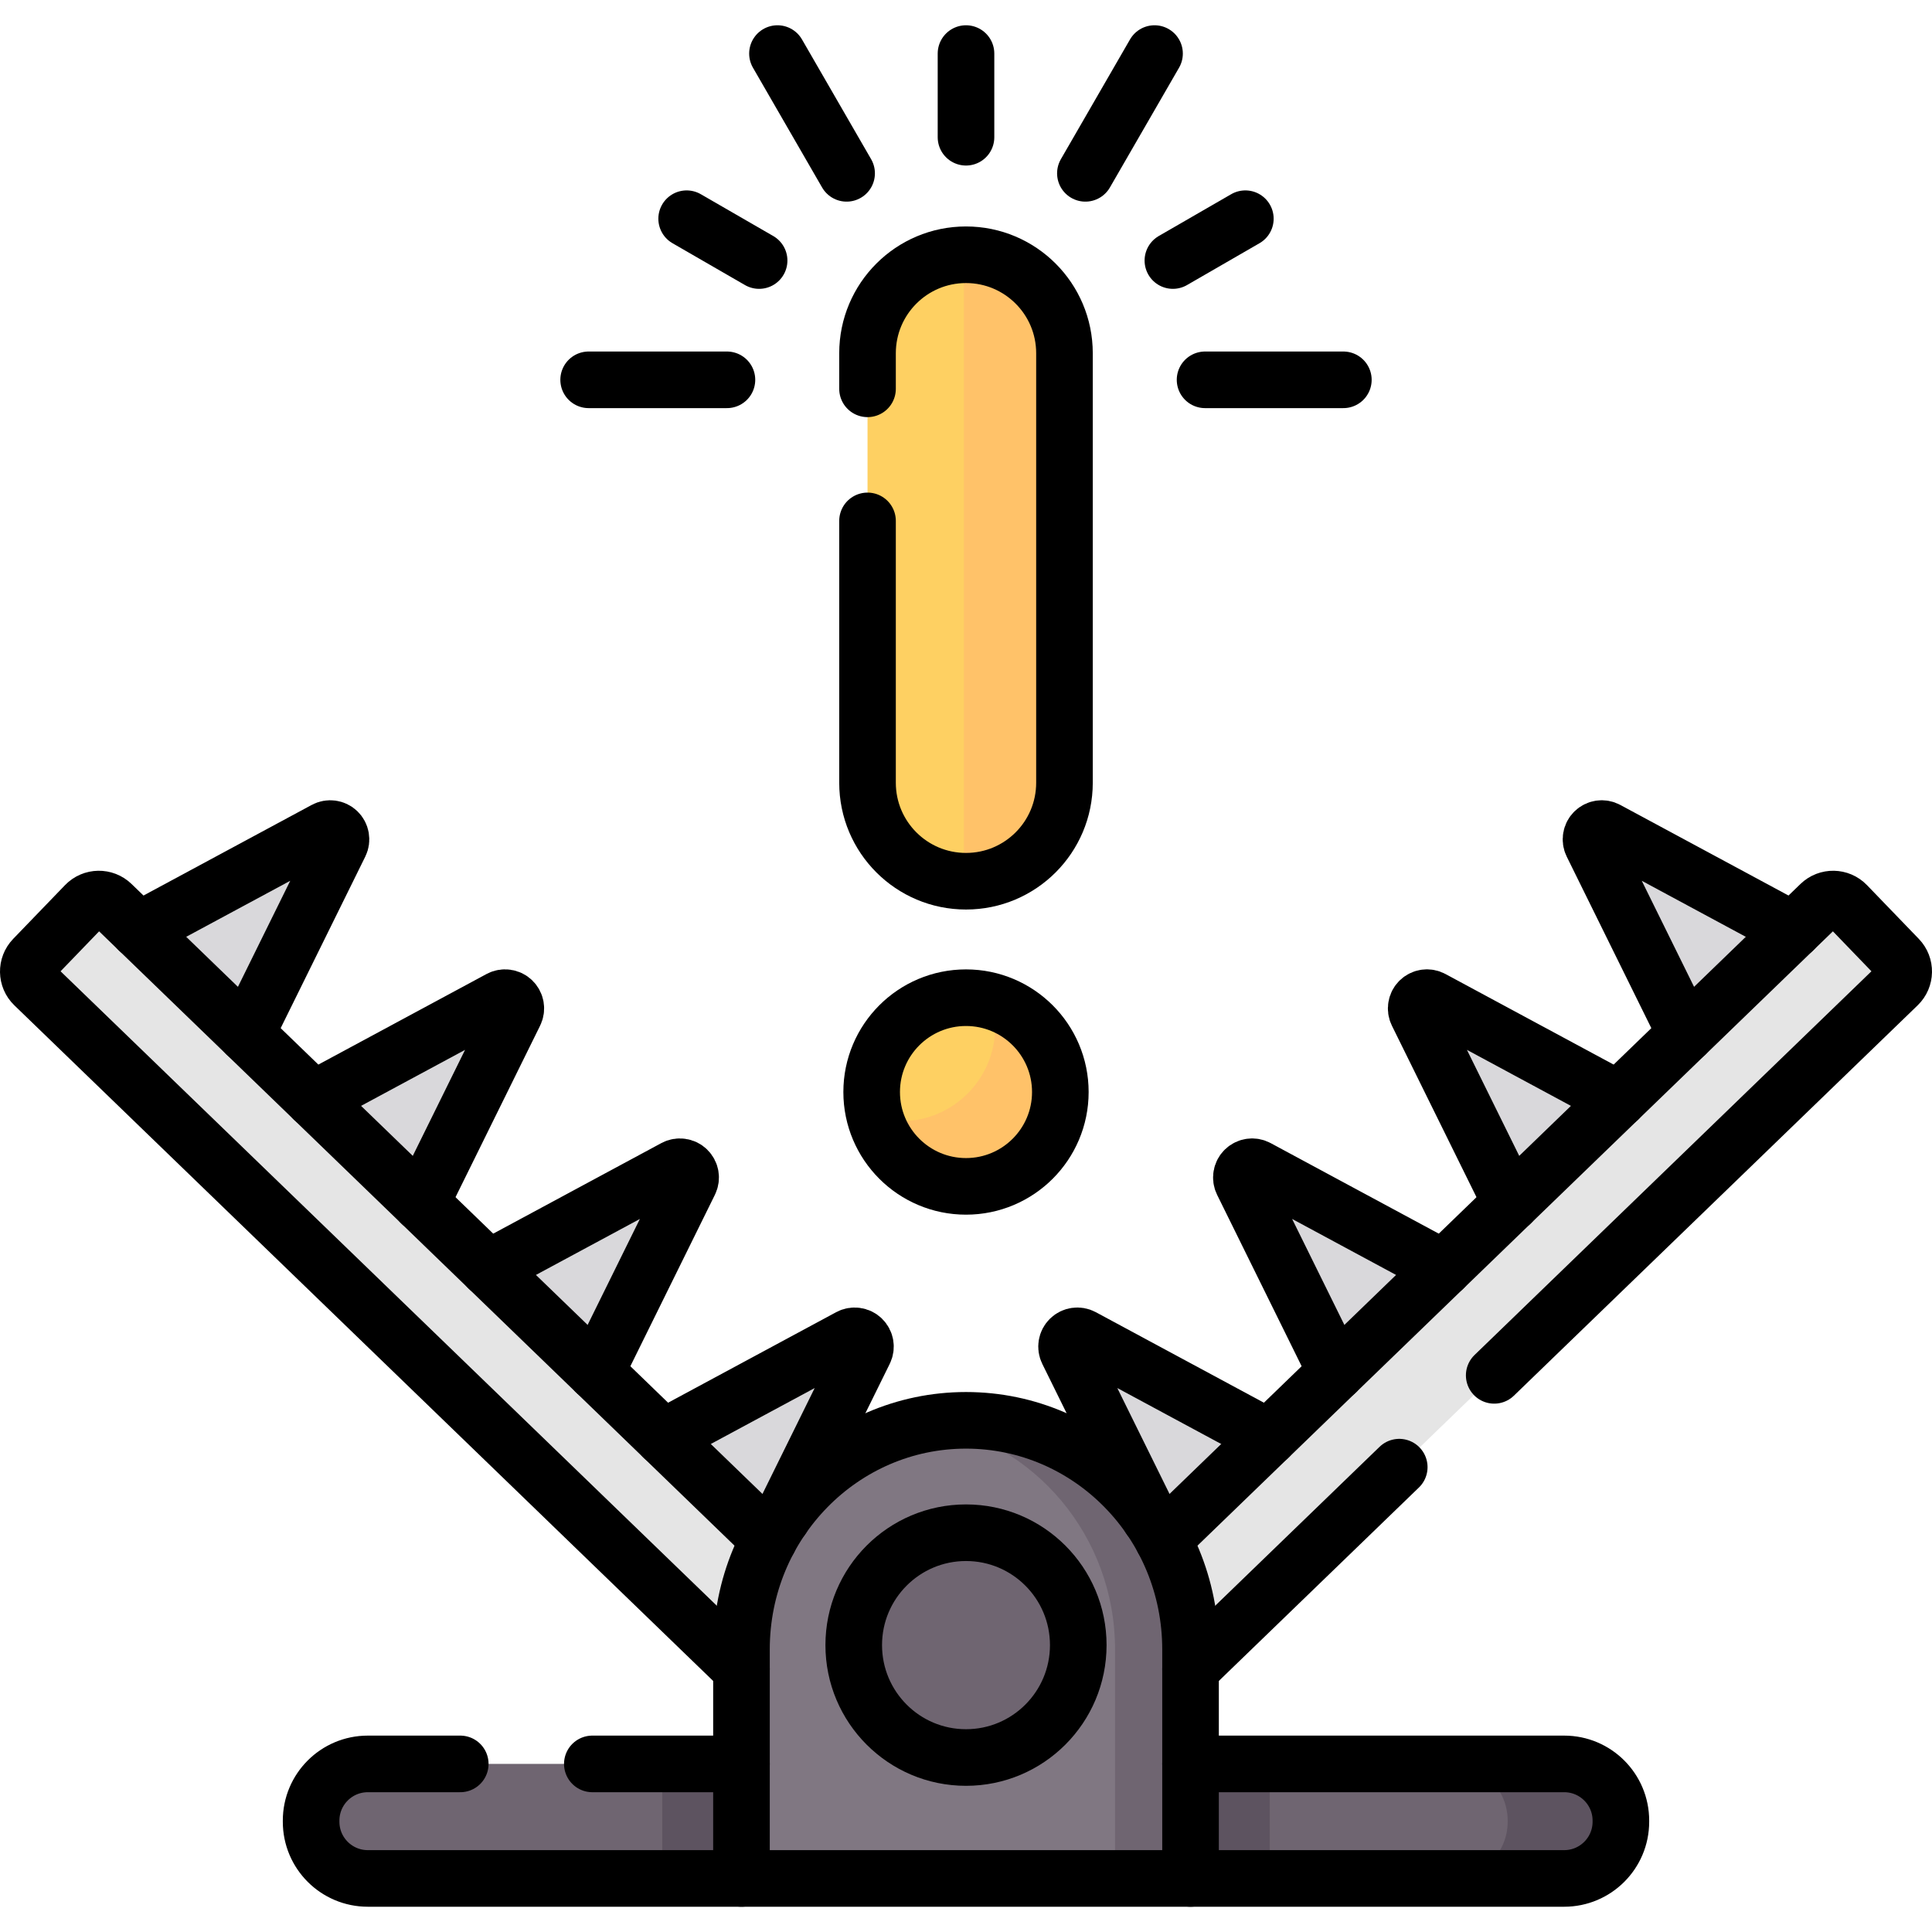 <svg height="512" width="512" xml:space="preserve" style="enable-background:new 0 0 512 512;" viewBox="0 0 512 512" y="0px" x="0px" id="Capa_1" version="1.1" xmlns:xlink="http://www.w3.org/1999/xlink" xmlns="http://www.w3.org/2000/svg">
<g>
	<g>
		<g>
			<path d="M135.824,265.189L135.824,265.189c0.893,0.863,1.126,2.205,0.576,3.319l-24.839,50.361
				l-21.195-6.881l-7.283-20.651l49.406-26.609C133.584,264.139,134.932,264.326,135.824,265.189z" style="fill:#D9D8DB;"></path>
			<path d="M182.153,309.999L182.153,309.999c0.893,0.863,1.126,2.205,0.576,3.319L157.89,363.68
				l-21.195-6.515l-7.283-21.017l49.406-26.609C179.912,308.949,181.26,309.136,182.153,309.999z" style="fill:#D9D8DB;"></path>
			<path d="M228.481,354.809L228.481,354.809c0.893,0.863,1.126,2.205,0.576,3.319l-24.839,50.361
				l-18.716-2.302l-9.762-25.23l49.406-26.609C226.24,353.759,227.588,353.946,228.481,354.809z" style="fill:#D9D8DB;"></path>
			<path d="M89.496,220.379L89.496,220.379c0.893,0.863,1.126,2.205,0.576,3.319L65.234,274.06l-23.239-6.942
				l-5.239-20.59l49.406-26.609C87.256,219.329,88.603,219.516,89.496,220.379z" style="fill:#D9D8DB;"></path>
			<path d="M376.176,265.189L376.176,265.189c-0.893,0.863-1.126,2.205-0.576,3.319l24.839,50.361
				l21.195-9.673l7.283-17.86l-49.406-26.609C378.416,264.139,377.068,264.326,376.176,265.189z" style="fill:#D9D8DB;"></path>
			<path d="M329.847,309.999L329.847,309.999c-0.893,0.863-1.126,2.205-0.576,3.319l24.839,50.361
				l21.195-3.691l7.283-23.841l-49.406-26.609C332.088,308.949,330.74,309.136,329.847,309.999z" style="fill:#D9D8DB;"></path>
			<path d="M283.519,354.809L283.519,354.809c-0.893,0.863-1.126,2.205-0.576,3.319l24.839,50.361
				l21.195-6.149l7.283-21.384l-49.406-26.609C285.76,353.759,284.412,353.946,283.519,354.809z" style="fill:#D9D8DB;"></path>
			<path d="M422.504,220.379L422.504,220.379c-0.893,0.863-1.126,2.205-0.576,3.319l24.839,50.361
				l22.218-9.661l6.26-17.872l-49.406-26.609C424.744,219.329,423.397,219.516,422.504,220.379z" style="fill:#D9D8DB;"></path>
		</g>
		<path d="M413.643,495.941l-25.271,1.863H336.5L256,489.87l-80.5,7.934H97.473
			c-8.298,0-15.025-6.727-15.025-15.025v-0.301c0-8.298,6.727-15.025,15.025-15.025H175.5l80.5,7.734l80.5-7.734h51.025l26.965,2.37
			c8.298,0,12.706,4.508,12.706,12.806l0,0C427.196,490.927,421.941,495.941,413.643,495.941z" style="fill:#6F6571;"></path>
		<path d="M429.55,482.476v0.3c0,8.3-6.73,15.03-15.02,15.03h-30c8.29,0,15.02-6.73,15.02-15.03v-0.3
			c0-8.3-6.73-15.02-15.02-15.02h30C422.82,467.456,429.55,474.176,429.55,482.476z" style="fill:#5D5360;"></path>
		<path d="M234.678,437.877L29.646,239.653c-1.97-1.905-5.113-1.85-7.015,0.122L8.89,254.021
			c-1.9,1.969-1.845,5.106,0.122,7.007l205.04,198.231L234.678,437.877z" style="fill:#E5E5E5;"></path>
		<path d="M277.322,437.877l205.032-198.223c1.97-1.905,5.113-1.85,7.015,0.122l13.741,14.245
			c1.9,1.969,1.845,5.106-0.122,7.007l-205.04,198.231L277.322,437.877z" style="fill:#E5E5E5;"></path>
		<polygon points="336.5,467.456 336.5,497.806 315.5,497.806 256,486.106 196.497,497.806 175.5,497.806 
			175.5,467.456" style="fill:#5D5360;"></polygon>
		<path d="M256,378.059c-3.408,0-10-0.793-10-0.793c-28.101,4.852-49.503,29.79-49.503,59.837v60.701H295.5
			l13.954-4.169v-52.706C309.454,407.405,288.863,378.059,256,378.059z" style="fill:#807782;"></path>
		<path d="M315.5,437.106v60.7h-20v-60.7c0-30.05-21.4-54.99-49.5-59.84c3.25-0.57,6.59-0.86,10-0.86
			C288.86,376.406,315.5,403.576,315.5,437.106z" style="fill:#6F6571;"></path>
		<ellipse ry="29.786" rx="29.752" cy="435.973" cx="256" style="fill:#6F6571;"></ellipse>
		<path d="M256.196,232.541c0,0-0.564,0.991-0.746,0.987c-14.159-0.292-25.548-11.862-25.548-26.091V93.61
			c0-14.229,11.388-25.792,25.548-26.084l0.64,0.792c14.413,0,23.153,15.799,23.153,30.212l-3.012,108.908
			C276.232,221.85,270.609,232.541,256.196,232.541z" style="fill:#FED062;"></path>
		<path d="M282.1,93.606v113.83c0,14.41-11.69,26.1-26.1,26.1c-0.18,0-0.37,0-0.55-0.01v-166
			c0.18-0.01,0.37-0.01,0.55-0.01c7.2,0,13.73,2.92,18.45,7.64C279.18,79.876,282.1,86.396,282.1,93.606z" style="fill:#FFC269;"></path>
		<path d="M277.322,288.694c0,13.807-7.045,23.012-20.852,23.012c-11.451,0-19.295-5.224-24.532-15.509
			c-0.609-2.161-0.938-4.441-0.938-6.798c0-13.807,11.193-25,25-25c2.357,0,4.638,0.327,6.8,0.936
			C272.382,271.456,277.322,277.244,277.322,288.694z" style="fill:#FED062;"></path>
		<path d="M281,289.396c0,13.81-11.19,25-25,25c-11.45,0-21.102-7.689-24.062-18.199
			c2.16,0.61,4.442,0.939,6.802,0.939c13.81,0,25-11.19,25-25c0-2.36-0.33-4.641-0.94-6.801C273.31,268.295,281,277.956,281,289.396
			z" style="fill:#FFC269;"></path>
	</g>
	<g>
		<path d="M203.772,407.997L29.646,239.653c-1.97-1.905-5.113-1.85-7.015,0.122L8.89,254.021c-1.9,1.969-1.845,5.106,0.122,7.007
			l187.485,181.258" style="fill:none;stroke:#000000;stroke-width:15;stroke-linecap:round;stroke-linejoin:round;stroke-miterlimit:10;"></path>
		<path d="M315.503,467.454h99.023c8.298,0,15.025,6.727,15.025,15.025v0.301c0,8.298-6.727,15.025-15.025,15.025h-99.023" style="fill:none;stroke:#000000;stroke-width:15;stroke-linecap:round;stroke-linejoin:round;stroke-miterlimit:10;"></path>
		<path d="M256,376.402c-32.863,0-59.503,27.177-59.503,60.701v60.701h119.007v-60.701C315.503,403.579,288.863,376.402,256,376.402z" style="fill:none;stroke:#000000;stroke-width:15;stroke-linecap:round;stroke-linejoin:round;stroke-miterlimit:10;"></path>
		
			<ellipse ry="29.786" rx="29.752" cy="435.973" cx="256" style="fill:none;stroke:#000000;stroke-width:15;stroke-linecap:round;stroke-linejoin:round;stroke-miterlimit:10;"></ellipse>
		<g>
			<path d="M111.569,318.856l24.832-50.348c0.55-1.114,0.317-2.456-0.576-3.319c-0.893-0.863-2.241-1.049-3.334-0.461L83.098,291.33" style="fill:none;stroke:#000000;stroke-width:15;stroke-linecap:round;stroke-linejoin:round;stroke-miterlimit:10;"></path>
			<path d="M157.904,363.652l24.825-50.334c0.549-1.114,0.317-2.456-0.576-3.319c-0.893-0.863-2.241-1.049-3.334-0.461l-49.379,26.595" style="fill:none;stroke:#000000;stroke-width:15;stroke-linecap:round;stroke-linejoin:round;stroke-miterlimit:10;"></path>
			<path d="M207.295,402.252l21.762-44.123c0.55-1.114,0.317-2.456-0.576-3.32c-0.893-0.863-2.241-1.049-3.334-0.461l-49.366,26.587" style="fill:none;stroke:#000000;stroke-width:15;stroke-linecap:round;stroke-linejoin:round;stroke-miterlimit:10;"></path>
			<path d="M36.756,246.527l49.406-26.609c1.093-0.589,2.441-0.402,3.334,0.461v0c0.893,0.863,1.126,2.205,0.576,3.319L65.234,274.06" style="fill:none;stroke:#000000;stroke-width:15;stroke-linecap:round;stroke-linejoin:round;stroke-miterlimit:10;"></path>
			<path d="M428.902,291.33l-49.393-26.602c-1.093-0.589-2.441-0.402-3.334,0.461c-0.893,0.863-1.126,2.205-0.576,3.319l24.832,50.348" style="fill:none;stroke:#000000;stroke-width:15;stroke-linecap:round;stroke-linejoin:round;stroke-miterlimit:10;"></path>
			<path d="M382.561,336.133l-49.379-26.595c-1.093-0.589-2.441-0.402-3.334,0.461c-0.893,0.863-1.126,2.205-0.576,3.319l24.825,50.334" style="fill:none;stroke:#000000;stroke-width:15;stroke-linecap:round;stroke-linejoin:round;stroke-miterlimit:10;"></path>
			<path d="M304.705,402.252l-21.762-44.123c-0.55-1.114-0.317-2.456,0.576-3.32c0.893-0.863,2.241-1.049,3.334-0.461l49.366,26.587" style="fill:none;stroke:#000000;stroke-width:15;stroke-linecap:round;stroke-linejoin:round;stroke-miterlimit:10;"></path>
			<path d="M475.244,246.527l-49.406-26.609c-1.093-0.589-2.441-0.402-3.334,0.461v0c-0.893,0.863-1.126,2.205-0.576,3.319l24.839,50.361" style="fill:none;stroke:#000000;stroke-width:15;stroke-linecap:round;stroke-linejoin:round;stroke-miterlimit:10;"></path>
		</g>
		
			<circle r="25" cy="289.399" cx="256" style="fill:none;stroke:#000000;stroke-width:15;stroke-linecap:round;stroke-linejoin:round;stroke-miterlimit:10;"></circle>
		<g>
			
				<line y2="14.196" x2="206.037" y1="45.935" x1="224.361" style="fill:none;stroke:#000000;stroke-width:15;stroke-linecap:round;stroke-linejoin:round;stroke-miterlimit:10;"></line>
			
				<line y2="57.959" x2="181.969" y1="69.046" x1="201.172" style="fill:none;stroke:#000000;stroke-width:15;stroke-linecap:round;stroke-linejoin:round;stroke-miterlimit:10;"></line>
			
				<line y2="14.196" x2="256" y1="36.37" x1="256" style="fill:none;stroke:#000000;stroke-width:15;stroke-linecap:round;stroke-linejoin:round;stroke-miterlimit:10;"></line>
			
				<line y2="100.656" x2="155.997" y1="100.656" x1="192.646" style="fill:none;stroke:#000000;stroke-width:15;stroke-linecap:round;stroke-linejoin:round;stroke-miterlimit:10;"></line>
			
				<line y2="14.196" x2="305.963" y1="45.935" x1="287.639" style="fill:none;stroke:#000000;stroke-width:15;stroke-linecap:round;stroke-linejoin:round;stroke-miterlimit:10;"></line>
			
				<line y2="57.959" x2="330.031" y1="69.046" x1="310.828" style="fill:none;stroke:#000000;stroke-width:15;stroke-linecap:round;stroke-linejoin:round;stroke-miterlimit:10;"></line>
			
				<line y2="100.656" x2="356.003" y1="100.656" x1="319.354" style="fill:none;stroke:#000000;stroke-width:15;stroke-linecap:round;stroke-linejoin:round;stroke-miterlimit:10;"></line>
		</g>
		<path d="M229.902,138.042v69.396c0,14.413,11.684,26.097,26.096,26.097h0.002c14.413,0,26.096-11.684,26.096-26.097V93.61
			c0-14.413-11.684-26.097-26.096-26.097h-0.002c-14.413,0-26.096,11.684-26.096,26.097v9.432" style="fill:none;stroke:#000000;stroke-width:15;stroke-linecap:round;stroke-linejoin:round;stroke-miterlimit:10;"></path>
		
			<line y2="442.287" x2="315.503" y1="388.812" x1="370.815" style="fill:none;stroke:#000000;stroke-width:15;stroke-linecap:round;stroke-linejoin:round;stroke-miterlimit:10;"></line>
		<path d="M395.981,364.481l107.007-103.453c1.967-1.902,2.022-5.038,0.122-7.008l-13.741-14.245c-1.903-1.973-5.045-2.027-7.015-0.122
			L308.228,407.997" style="fill:none;stroke:#000000;stroke-width:15;stroke-linecap:round;stroke-linejoin:round;stroke-miterlimit:10;"></path>
		<path d="M121.973,467.454H97.473c-8.298,0-15.025,6.727-15.025,15.025v0.301c0,8.298,6.727,15.025,15.025,15.025h99.023" style="fill:none;stroke:#000000;stroke-width:15;stroke-linecap:round;stroke-linejoin:round;stroke-miterlimit:10;"></path>
		
			<line y2="467.454" x2="196.497" y1="467.454" x1="156.973" style="fill:none;stroke:#000000;stroke-width:15;stroke-linecap:round;stroke-linejoin:round;stroke-miterlimit:10;"></line>
	</g>
</g>















</svg>
